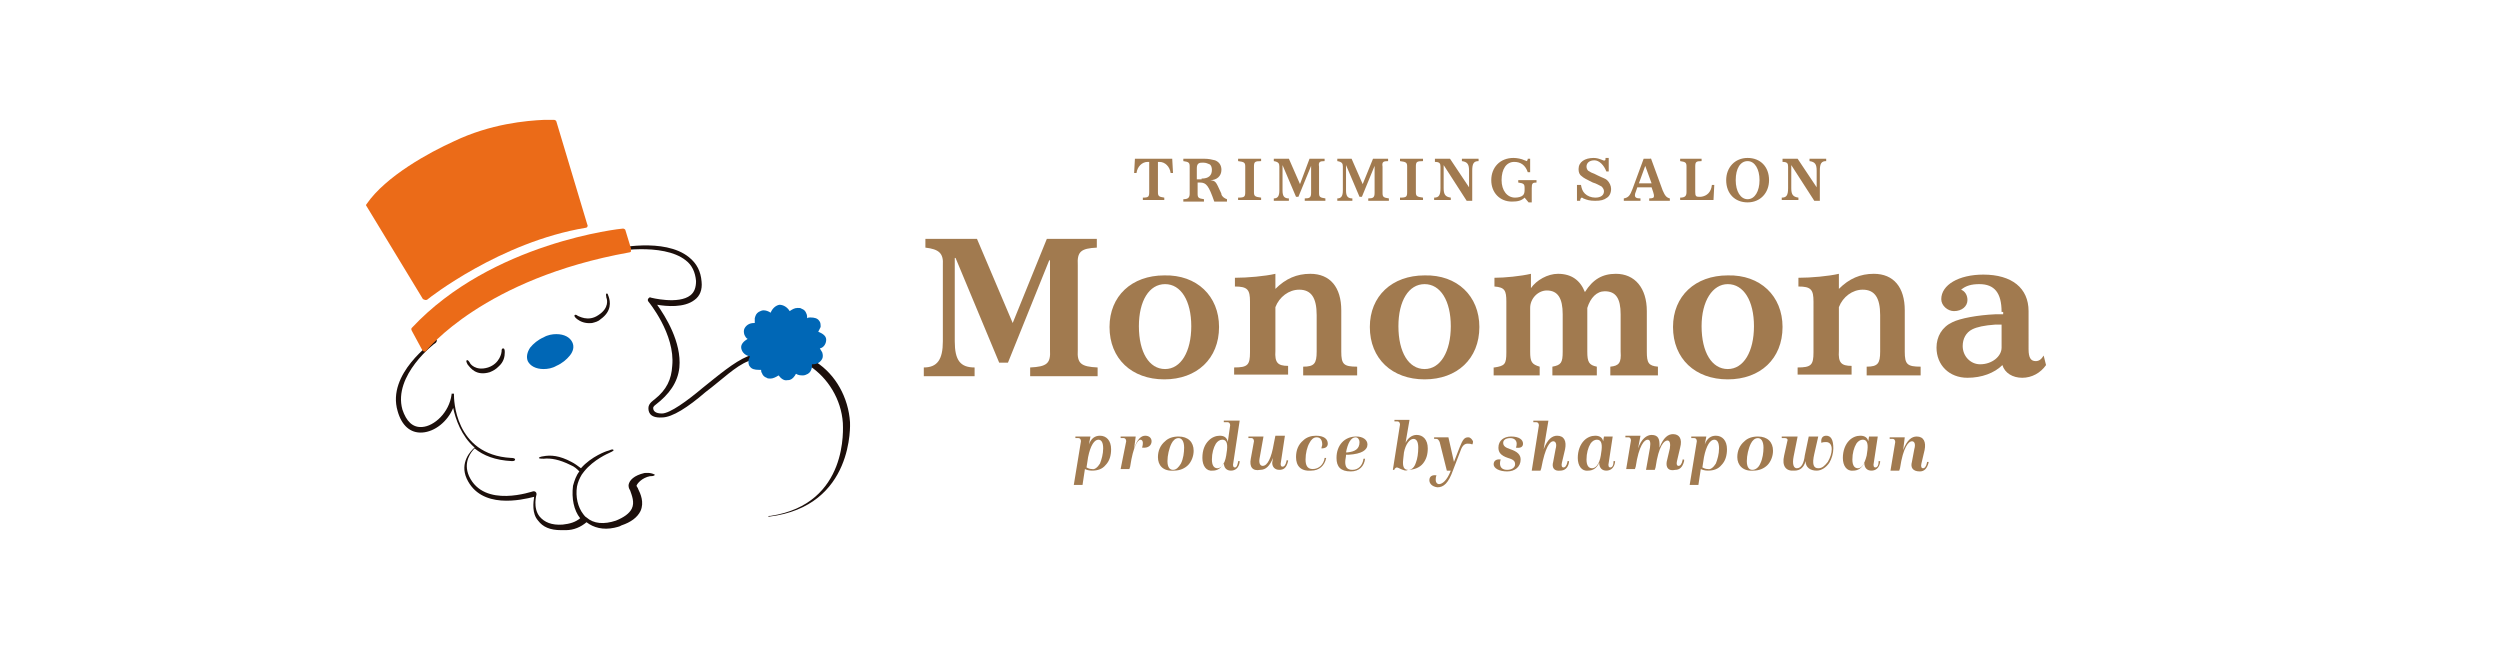 <?xml version="1.0" encoding="utf-8"?>
<!-- Generator: Adobe Illustrator 27.4.1, SVG Export Plug-In . SVG Version: 6.00 Build 0)  -->
<svg version="1.1" id="レイヤー_1" xmlns="http://www.w3.org/2000/svg" xmlns:xlink="http://www.w3.org/1999/xlink" x="0px"
	 y="0px" viewBox="0 0 315 82" style="enable-background:new 0 0 315 82;" xml:space="preserve">
<style type="text/css">
	.st0{fill:#1C0F0B;}
	.st1{fill:#EB6B18;}
	.st2{fill:#0067B6;}
	.st3{fill:#A17A4F;}
</style>
<g>
	<g>
		<g>
			<g>
				<g>
					<g>
						<path class="st0" d="M81.2,59.6c-1.3,0.3-1.9,0.9-2,1.5c0,0.2,0,0.4,0.2,0.7c0.2,0.6,0.6,1.5,0.2,2.3c-0.3,0.6-1,1.1-2,1.5
							c-1.5,0.5-2.8,0.4-3.7-0.4c0,0,0,0,0,0c-0.2-0.1-0.3-0.3-0.4-0.4c-0.7-0.9-1-2.2-0.8-3.5c0.1-0.5,0.3-1,0.6-1.5
							c0.1-0.1,0.2-0.3,0.3-0.4c1.2-1.5,3.1-2.3,3.1-2.3c0.2-0.1,0.7-0.3,0.6-0.4c-0.1-0.2-0.6,0.1-0.7,0.1c-0.1,0-2.1,0.7-3.4,2.2
							c-0.4-0.3-0.8-0.6-1.2-0.8c-1.5-0.8-2.6-0.9-3.6-0.7c-0.1,0-0.5,0.1-0.5,0.2c0,0.1,0.4,0.1,0.6,0.1c0.9-0.1,2,0.1,3.4,0.8
							c0.5,0.2,0.8,0.5,1.1,0.8c-0.4,0.5-0.6,1.1-0.8,1.8c-0.2,1.6,0.1,3.1,0.9,4.1c-0.6,0.5-1.3,0.7-2.2,0.8
							c-1.4,0.1-2.3-0.3-2.9-1c-0.9-1.1-0.4-2.8-0.4-2.8c0-0.1,0-0.2-0.1-0.3c-0.1-0.1-0.2-0.1-0.3-0.1c-0.1,0-6.2,2.2-8.1-1.9
							c-0.8-1.8,0.3-3.1,0.7-3.5c1.1,0.9,2.6,1.5,4.7,1.6c0.1,0,0.4,0,0.4-0.2c0-0.2-0.4-0.2-0.5-0.2c-7.2-0.4-7.2-7.6-7.2-7.9
							c0,0,0,0,0,0c0,0,0,0,0-0.1c0,0,0,0,0-0.1c0,0,0,0,0,0c0,0,0,0,0,0c0,0,0,0,0,0c0,0,0,0-0.1,0c0,0,0,0,0,0c0,0,0,0,0,0
							c0,0,0,0,0,0c0,0,0,0,0,0c0,0,0,0-0.1,0c0,0,0,0-0.1,0c0,0,0,0,0,0c0,0,0,0,0,0c0,0,0,0,0,0c0,0,0,0,0,0.1c0,0,0,0,0,0
							c-0.3,2.3-2.2,4-3.7,4.1c0,0,0,0,0,0c-1.2,0.1-2-0.7-2.5-2.2c-1.2-4.3,4.1-8.4,4.2-8.4c0.1-0.1,0.2-0.3,0.1-0.4
							c-0.1-0.1-0.2,0-0.3,0.1c-0.2,0.2-6,4.2-4.6,8.9c0.5,1.8,1.6,2.8,3.1,2.7c0,0,0,0,0,0c1.6-0.1,3.2-1.4,3.9-3.1
							c0.3,1.4,1,3.5,2.7,5c-0.5,0.4-1.9,1.9-1,3.9c1.8,3.9,6.9,2.7,8.5,2.3c-0.1,0.7-0.3,2.1,0.5,3c0.6,0.8,1.5,1.2,2.9,1.2
							c0.2,0,0.4,0,0.6,0c1,0,1.9-0.4,2.6-1c0,0,0,0,0,0c0.9,0.7,2.1,1,3.5,0.7c0.3-0.1,0.6-0.1,0.9-0.3c1.2-0.4,2-1,2.4-1.8
							c0.5-1.1,0-2.2-0.3-2.8c0-0.1-0.2-0.3-0.2-0.4c0.1-0.3,0.7-1,1.7-1.2c0.2,0,0.6,0,0.6-0.2C81.9,59.5,81.4,59.6,81.2,59.6"/>
						<path class="st0" d="M96.8,65.1c0-0.1,0.1-0.1,0.3-0.1c9.9-1.5,9.1-11.2,9.1-11.7c-0.2-3-1.9-5.7-4.2-7.2
							c-2.2-1.4-5.2-1.6-7.7-0.6c-1.6,0.6-3.4,2.4-5.4,3.9c-2.2,1.9-4.2,3.2-5.5,3.2c-1.7,0.1-1.7-0.9-1.7-1.2c0-0.6,0.7-1,0.8-1.1
							c1.5-1.2,2.1-2.5,2.2-4.2c0.4-4-3-8.1-3-8.1c-0.1-0.1-0.1-0.3,0-0.4c0.1-0.1,0.2-0.2,0.3-0.1c0,0,3.5,0.9,5-0.3
							c0.5-0.4,0.7-1,0.7-1.8c-0.1-1.1-0.5-2-1.3-2.6c-2.9-2.3-9.4-1.1-9.4-1c-0.2,0-0.5,0.1-0.5,0c0-0.3,0.5-0.4,0.7-0.4
							c0.3-0.1,6.5-1.5,9.6,1c1,0.8,1.5,1.8,1.6,3.1c0.1,1-0.2,1.8-0.9,2.3c-1.3,1-3.5,0.8-4.7,0.6c1,1.4,3.1,4.7,2.8,7.9
							c-0.2,1.9-1.3,3.4-3,4.7c0,0-0.3,0.2-0.3,0.4c0,0.4,0.3,0.7,1.1,0.7c1,0,3.2-1.6,5.1-3.2c2-1.6,4-3.3,5.7-4
							c2.7-1,6.3-0.8,8.6,0.7c2.5,1.6,4.1,4.5,4.3,7.6c0,0.1,0.6,10.6-10.2,11.9C96.9,65.1,96.8,65.1,96.8,65.1"/>
						<path class="st1" d="M79.5,31.3L78.8,29c0-0.1-0.2-0.2-0.3-0.2c-0.2,0-16.5,1.7-26.6,12.5c-0.1,0.1-0.1,0.2,0,0.4l1.3,2.4
							c0.1,0.1,0.1,0.2,0.3,0.2c0,0,0,0,0,0c0.1,0,0.2,0,0.2-0.1c0.1-0.1,7.2-9.1,25.6-12.4c0.1,0,0.2-0.1,0.2-0.1
							C79.5,31.4,79.5,31.3,79.5,31.3"/>
						<path class="st1" d="M53.6,37.8C53.6,37.8,53.6,37.8,53.6,37.8c0.1,0,0.2,0,0.3-0.1c0.1-0.1,9.1-7.2,19.9-9
							c0.1,0,0.2-0.1,0.2-0.1c0-0.1,0.1-0.2,0-0.3l-3.9-13c0-0.1-0.2-0.2-0.3-0.2c0,0-0.4,0-1.2,0c-2.3,0.1-6.8,0.5-11.4,2.7
							c-3.1,1.4-8.6,4.4-11,7.9c-0.1,0.1-0.1,0.2,0,0.3l7.1,11.7C53.4,37.7,53.5,37.8,53.6,37.8"/>
						<path class="st2" d="M72.1,43.1c-0.3-0.6-1-1-2-1c-0.5,0-1.1,0.1-1.6,0.4c-0.7,0.3-1.3,0.8-1.7,1.3c-0.4,0.6-0.5,1.2-0.3,1.7
							c0.3,0.6,1,1,2,1c0.5,0,1.1-0.1,1.6-0.4c0.7-0.3,1.3-0.8,1.7-1.3C72.2,44.3,72.4,43.7,72.1,43.1"/>
						<path class="st0" d="M74.6,40.7c-0.9,0.1-1.5-0.2-1.9-0.5c-0.1-0.1-0.4-0.3-0.3-0.5c0.1-0.1,0.3,0,0.4,0.1
							c0.1,0,1.3,0.8,2.6-0.1c1.4-0.9,1.1-2,1-2.2c0-0.2-0.1-0.4,0-0.5c0.2-0.1,0.2,0.2,0.3,0.4c0.2,0.6,0.4,1.8-1,2.8
							C75.4,40.5,75,40.6,74.6,40.7"/>
						<path class="st0" d="M62.8,46.2c0.7-0.6,0.8-1.3,0.8-1.8c0-0.2,0-0.5-0.2-0.5c-0.2,0-0.2,0.2-0.2,0.4c0,0.1-0.2,1.5-1.7,2
							c-1.6,0.5-2.3-0.5-2.3-0.6c-0.1-0.1-0.2-0.4-0.4-0.3c-0.1,0.1,0,0.3,0.1,0.5c0.4,0.5,1.1,1.5,2.8,1
							C62.2,46.7,62.5,46.5,62.8,46.2"/>
						<path class="st2" d="M104.1,42.8c0-0.5-0.5-0.8-1-1c0.1-0.2,0.2-0.4,0.3-0.6c0-0.3,0-0.6-0.2-0.8c-0.2-0.3-0.6-0.4-1.1-0.4
							c-0.1,0-0.3,0-0.4,0.1c0-0.2,0-0.4-0.1-0.6c-0.1-0.3-0.3-0.5-0.6-0.6c-0.1-0.1-0.3-0.1-0.5-0.1c-0.4,0-0.7,0.2-1,0.4
							c-0.3-0.5-0.8-0.8-1.3-0.8c-0.5,0.1-0.9,0.5-1.1,1c-0.3-0.2-0.6-0.3-0.9-0.3c-0.2,0-0.4,0.1-0.6,0.2c-0.3,0.2-0.4,0.4-0.5,0.8
							c0,0.2,0,0.4,0,0.6c0,0-0.1,0-0.1,0c-0.6,0-1,0.3-1.2,0.7c-0.1,0.2-0.1,0.5,0,0.8c0.1,0.2,0.2,0.4,0.4,0.5
							c-0.5,0.3-0.9,0.7-0.8,1.2c0.1,0.5,0.5,0.9,1.1,1c-0.1,0.2-0.1,0.3-0.2,0.5c0,0.3,0,0.6,0.2,0.8c0.2,0.3,0.6,0.4,1.1,0.4
							c0.1,0,0.2,0,0.3,0c0,0.1,0,0.3,0.1,0.4c0.1,0.3,0.3,0.5,0.6,0.6c0.1,0.1,0.3,0.1,0.5,0.1c0.3,0,0.7-0.2,1-0.4
							c0.3,0.4,0.7,0.7,1.1,0.6c0,0,0.1,0,0.1,0c0.3,0,0.6-0.2,0.8-0.5c0.1-0.1,0.1-0.2,0.2-0.3c0.3,0.2,0.6,0.2,0.9,0.2
							c0.2,0,0.4-0.1,0.6-0.2c0.3-0.2,0.4-0.4,0.5-0.8c0-0.1,0-0.3,0-0.4c0,0,0.1,0,0.1,0c0.6,0,1-0.3,1.2-0.7
							c0.1-0.2,0.1-0.5,0-0.8c-0.1-0.2-0.2-0.3-0.3-0.5C103.8,43.8,104.1,43.3,104.1,42.8"/>
						<path class="st0" d="M59.6,56C59.6,56,59.5,56,59.6,56"/>
					</g>
				</g>
			</g>
		</g>
		<g>
			<g>
				<path class="st3" d="M123.1,30.1l4.5,10.6l4.3-10.6h6.3v1.1c-2,0.1-2.5,0.5-2.4,2.2v10.7c-0.1,1.7,0.4,2.1,2.5,2.2v1.1h-8.5
					v-1.1c2.1-0.1,2.6-0.5,2.5-2.2V32.8h-0.1L127,45.7h-1.1l-5.5-13.2h-0.1v10.5c0,2.4,0.7,3.3,2.5,3.3v1.1h-6.4v-1.1
					c1.7,0,2.4-1,2.4-3.3v-9.6c0.1-1.5-0.5-2-2.2-2.2v-1.1H123.1z"/>
				<path class="st3" d="M153.6,41.2c0,4-2.8,6.6-6.9,6.6c-4.1,0-6.9-2.6-6.9-6.6c0-3.9,2.8-6.5,6.9-6.5
					C150.8,34.6,153.6,37.3,153.6,41.2z M143.5,41.1c0,3.3,1.3,5.4,3.3,5.4c2,0,3.3-2.2,3.3-5.4c0-3.2-1.3-5.3-3.3-5.3
					C144.8,35.8,143.5,37.9,143.5,41.1z"/>
				<path class="st3" d="M155.5,46.3c1.7,0,2-0.3,2-1.9V38c0-1.5-0.3-1.9-1.9-1.9v-1.1c1.6,0,3.8-0.2,5.1-0.5v1.9
					c1.3-1.3,2.7-1.9,4.4-1.9c2.5,0,3.9,1.7,3.9,4.6v5.2c0,1.6,0.3,1.9,2,1.9v1.1h-6.8v-1.1c1.4,0,1.7-0.4,1.7-1.9v-4.6
					c0-2.2-0.7-3.2-2.2-3.2c-1.3,0-2.5,0.9-3,2.2v5.5c-0.1,1.5,0.3,1.9,1.6,1.9v1.1h-6.8V46.3z"/>
				<path class="st3" d="M186.4,41.2c0,4-2.8,6.6-6.9,6.6c-4.1,0-6.9-2.6-6.9-6.6c0-3.9,2.8-6.5,6.9-6.5
					C183.6,34.6,186.4,37.3,186.4,41.2z M176.2,41.1c0,3.3,1.3,5.4,3.3,5.4c2,0,3.3-2.2,3.3-5.4c0-3.2-1.3-5.3-3.3-5.3
					S176.2,37.9,176.2,41.1z"/>
				<path class="st3" d="M188.3,46.3c1.3-0.2,1.5-0.4,1.5-1.9V38c0-1.4-0.2-1.8-1.5-1.9v-1.1c1.3,0,3.3-0.2,4.6-0.5v1.8
					c0.7-1,2.1-1.8,3.4-1.8c1.7,0,2.8,0.8,3.4,2.3c1-1.6,2.2-2.3,3.9-2.3c2.4,0,3.9,1.8,3.9,4.7v5.1c0,1.4,0.2,1.8,1.4,1.9v1.1h-6
					v-1.1c1.1-0.1,1.4-0.5,1.3-1.9v-4.7c0-2-0.6-2.9-2-2.9c-1,0-1.8,0.8-2.2,2.1v5.5c0,1.3,0.2,1.7,1.2,1.9v1.1h-5.6v-1.1
					c1.1-0.2,1.3-0.5,1.3-1.9v-4.7c0-2-0.6-3-2-3c-1.1,0-2.1,1-2.1,2.2v5.5c0,1.3,0.2,1.6,1.2,1.9v1.1h-5.8V46.3z"/>
				<path class="st3" d="M224.6,41.2c0,4-2.8,6.6-6.9,6.6c-4.1,0-6.9-2.6-6.9-6.6c0-3.9,2.8-6.5,6.9-6.5
					C221.8,34.6,224.6,37.3,224.6,41.2z M214.4,41.1c0,3.3,1.3,5.4,3.3,5.4c2,0,3.3-2.2,3.3-5.4c0-3.2-1.3-5.3-3.3-5.3
					C215.8,35.8,214.4,37.9,214.4,41.1z"/>
				<path class="st3" d="M226.5,46.3c1.7,0,2-0.3,2-1.9V38c0-1.5-0.3-1.9-1.9-1.9v-1.1c1.6,0,3.8-0.2,5.1-0.5v1.9
					c1.3-1.3,2.7-1.9,4.4-1.9c2.5,0,3.9,1.7,3.9,4.6v5.2c0,1.6,0.3,1.9,2,1.9v1.1h-6.8v-1.1c1.4,0,1.7-0.4,1.7-1.9v-4.6
					c0-2.2-0.7-3.2-2.2-3.2c-1.3,0-2.5,0.9-3,2.2v5.5c-0.1,1.5,0.3,1.9,1.6,1.9v1.1h-6.8V46.3z"/>
				<path class="st3" d="M252.2,39.3c0-2.4-0.9-3.5-2.8-3.5c-1,0-1.7,0.2-2.3,0.7c0.5,0.2,0.8,0.7,0.8,1.3c0,0.8-0.7,1.4-1.7,1.4
					c-0.8,0-1.6-0.7-1.6-1.5c0-1.8,2.2-3.1,5.3-3.1c3.6,0,5.7,1.7,5.7,4.6V44c0,1.1,0.3,1.5,0.9,1.5c0.4,0,0.7-0.2,1-0.7l0.3,1.2
					c-0.7,1-1.8,1.6-3,1.6c-1.2,0-2.2-0.6-2.5-1.6c-1,1-2.6,1.6-4.4,1.6c-2.3,0-3.9-1.6-3.9-3.8c0-1.4,0.7-2.6,2-3.2
					c1-0.5,3.2-0.9,5.4-1l1,0V39.3z M251.4,40.9c-1.4,0.1-2.3,0.3-2.9,0.6c-0.8,0.4-1.2,1.2-1.2,2.1c0,1.3,1,2.3,2.2,2.3
					c1.5,0,2.7-1,2.7-2.1v-2.9L251.4,40.9z"/>
			</g>
			<g>
				<g>
					<path class="st3" d="M147.7,20l0.1,1.8h-0.3c-0.1-0.8-0.7-1.4-1.4-1.4h-0.2v3.8c0,0.5,0.1,0.6,0.8,0.7v0.3H144v-0.3
						c0.7,0,0.8-0.1,0.8-0.7v-3.8h-0.2c-0.7,0-1.3,0.6-1.4,1.4h-0.3L143,20H147.7z"/>
					<path class="st3" d="M151.7,20c0.6,0,1,0.1,1.4,0.2c0.5,0.2,0.8,0.6,0.8,1.2c0,0.8-0.6,1.3-1.4,1.3h0v0
						c0.7,0.1,0.7,0.2,1.3,1.5c0.1,0.2,0.1,0.2,0.1,0.3c0.1,0.3,0.4,0.5,0.7,0.6v0.3H153c-0.7-2-1-2.4-1.8-2.4h-0.3v1.4
						c0,0.5,0.1,0.6,0.8,0.7v0.3h-2.6v-0.3c0.6,0,0.8-0.2,0.8-0.7V21c0-0.5-0.1-0.6-0.8-0.7V20H151.7z M151.4,22.5
						c0.9,0,1.3-0.4,1.3-1.1c0-0.3-0.1-0.6-0.3-0.7c-0.2-0.1-0.5-0.2-0.7-0.2h-0.3c-0.4,0-0.6,0.2-0.6,0.7v1.4H151.4z"/>
					<path class="st3" d="M158.9,20v0.3c-0.8,0-0.9,0.1-0.9,0.7v3.2c0,0.5,0.1,0.6,0.9,0.7v0.3H156v-0.3c0.8,0,0.9-0.1,0.9-0.7V21
						c0-0.5-0.1-0.6-0.9-0.7V20H158.9z"/>
					<path class="st3" d="M162.4,20l1.4,3.2L165,20h1.9v0.3c-0.6,0-0.8,0.1-0.7,0.7v3.3c0,0.5,0.1,0.6,0.8,0.7v0.3h-2.6v-0.3
						c0.6,0,0.8-0.1,0.8-0.7v-3.4h0l-1.6,3.9h-0.3l-1.7-4h0v3.2c0,0.7,0.2,1,0.8,1v0.3h-1.9v-0.3c0.5,0,0.7-0.3,0.7-1V21
						c0-0.4-0.1-0.6-0.7-0.7V20H162.4z"/>
					<path class="st3" d="M170.3,20l1.4,3.2L173,20h1.9v0.3c-0.6,0-0.8,0.1-0.7,0.7v3.3c0,0.5,0.1,0.6,0.8,0.7v0.3h-2.6v-0.3
						c0.6,0,0.8-0.1,0.8-0.7v-3.4h0l-1.6,3.9h-0.3l-1.7-4h0v3.2c0,0.7,0.2,1,0.8,1v0.3h-1.9v-0.3c0.5,0,0.7-0.3,0.7-1V21
						c0-0.4-0.1-0.6-0.7-0.7V20H170.3z"/>
					<path class="st3" d="M179.3,20v0.3c-0.8,0-0.9,0.1-0.9,0.7v3.2c0,0.5,0.1,0.6,0.9,0.7v0.3h-2.9v-0.3c0.8,0,0.9-0.1,0.9-0.7V21
						c0-0.5-0.1-0.6-0.9-0.7V20H179.3z"/>
					<path class="st3" d="M182.7,20l2.4,3.6h0v-2.1c0-0.8-0.2-1.1-0.9-1.2V20h2.1v0.3c-0.6,0-0.8,0.3-0.8,1.2v3.8h-0.7l-2.9-4.5h0
						v2.9c0,0.8,0.2,1.1,0.9,1.2v0.3h-2.1v-0.3c0.6,0,0.8-0.3,0.8-1.2V21v0c0-0.4-0.1-0.6-0.7-0.6V20H182.7z"/>
					<path class="st3" d="M192.1,24.9c-0.4,0.4-0.9,0.5-1.6,0.5c-1.5,0-2.6-1.1-2.6-2.7c0-1.6,1.1-2.8,2.8-2.8c0.4,0,1,0.1,1.4,0.3
						c0.1,0,0.2,0.1,0.2,0.1c0.1,0,0.2-0.1,0.2-0.3h0.3v1.7h-0.3c-0.3-0.9-0.9-1.3-1.7-1.3c-1,0-1.6,0.9-1.6,2.3
						c0,1.3,0.7,2.2,1.7,2.2c0.4,0,0.8-0.1,1-0.3c0.1-0.1,0.2-0.3,0.2-0.6v-0.3c0-0.5-0.1-0.6-0.8-0.7v-0.3h2.3V23
						c-0.5,0-0.6,0.1-0.6,0.7v1.8h-0.4L192.1,24.9z"/>
					<path class="st3" d="M199.2,23.3c0.1,0.5,0.2,0.8,0.5,1.1c0.3,0.3,0.8,0.5,1.3,0.5c0.7,0,1.1-0.3,1.1-0.8
						c0-0.2-0.1-0.4-0.3-0.6c-0.2-0.1-0.7-0.4-1.1-0.5l-0.4-0.2c-0.4-0.2-0.8-0.4-1-0.6c-0.3-0.2-0.4-0.5-0.4-0.9
						c0-0.9,0.8-1.4,1.9-1.4c0.4,0,0.7,0.1,1.2,0.3c0.1,0,0.1,0.1,0.2,0c0.1,0,0.1-0.1,0.1-0.3h0.4v1.7h-0.3
						c-0.3-0.8-0.9-1.4-1.5-1.4c-0.6,0-1,0.3-1,0.8c0,0.2,0.1,0.4,0.2,0.5c0.3,0.2,0.5,0.3,0.8,0.4l0.4,0.2c0.6,0.3,1,0.4,1.2,0.6
						c0.3,0.3,0.5,0.7,0.5,1.1c0,0.5-0.2,0.9-0.5,1.1c-0.4,0.3-0.8,0.4-1.5,0.4c-0.7,0-1-0.1-1.5-0.3c-0.1-0.1-0.2-0.1-0.2-0.1
						c-0.1,0-0.2,0.2-0.2,0.4h-0.4v-2H199.2z"/>
					<path class="st3" d="M208,19.9l1.5,4.1c0.3,0.7,0.5,0.9,0.9,1v0.3h-2.6v-0.3c0.5,0,0.6-0.1,0.6-0.3c0-0.1,0-0.2-0.1-0.5
						l-0.2-0.6h-1.8l-0.1,0.3c-0.2,0.5-0.2,0.6-0.2,0.7c0,0.3,0.2,0.4,0.7,0.4v0.3h-2.1V25c0.6-0.1,0.8-0.4,1.1-1.2l1.4-3.8H208z
						 M206.5,23.1h1.6l-0.8-2.2L206.5,23.1z"/>
					<path class="st3" d="M214.4,20v0.3c-0.7,0-0.8,0.1-0.8,0.7v3.2c0,0.5,0.1,0.6,0.5,0.6h0.2c0.8-0.1,1.3-0.6,1.4-1.5h0.3
						l-0.1,1.9h-4.2v-0.3c0.6,0,0.8-0.2,0.8-0.7V21c0-0.5-0.1-0.6-0.8-0.7V20H214.4z"/>
					<path class="st3" d="M222.9,22.7c0,1.6-1.1,2.8-2.7,2.8c-1.6,0-2.7-1.1-2.7-2.8c0-1.6,1.1-2.8,2.7-2.8
						C221.8,19.9,222.9,21,222.9,22.7z M218.7,22.7c0,1.4,0.6,2.4,1.5,2.4c0.9,0,1.5-1,1.5-2.4c0-1.4-0.6-2.4-1.5-2.4
						C219.3,20.3,218.7,21.2,218.7,22.7z"/>
					<path class="st3" d="M226.5,20l2.4,3.6h0v-2.1c0-0.8-0.2-1.1-0.9-1.2V20h2.1v0.3c-0.6,0-0.8,0.3-0.8,1.2v3.8h-0.7l-2.9-4.5h0
						v2.9c0,0.8,0.2,1.1,0.9,1.2v0.3h-2.1v-0.3c0.6,0,0.8-0.3,0.8-1.2V21v0c0-0.4-0.1-0.6-0.7-0.6V20H226.5z"/>
				</g>
			</g>
		</g>
	</g>
	<g>
		<path class="st3" d="M136.2,55.6c0-0.2-0.1-0.4-0.3-0.4h-0.4v-0.2h1.9l-0.2,1c0.3-0.8,0.8-1.1,1.4-1.1c0.8,0,1.4,0.6,1.4,1.7
			c0,0.8-0.2,1.5-0.7,2c-0.4,0.5-1,0.7-1.7,0.7c-0.4,0-0.7-0.1-0.9-0.2l-0.3,2h-1.1L136.2,55.6z M138.6,58.4
			c0.2-0.5,0.4-1.2,0.4-1.9c0-0.7-0.2-1.1-0.6-1.1c-0.5,0-1,0.7-1.3,2.2l-0.2,1.3c0.2,0.1,0.4,0.2,0.7,0.2
			C137.9,59.2,138.3,58.9,138.6,58.4z"/>
		<path class="st3" d="M141.9,55.6c0-0.2-0.1-0.4-0.3-0.4h-0.4v-0.2h1.9l-0.2,1.5c0.4-1.2,0.9-1.6,1.4-1.6c0.5,0,0.8,0.3,0.8,0.7
			c0,0.5-0.4,0.9-1.2,0.8c0.1-0.3,0.1-0.5,0.1-0.6c0-0.2-0.1-0.4-0.3-0.4c-0.3,0-0.9,0.7-1.3,3.4l-0.1,0.3h-1.1L141.9,55.6z"/>
		<path class="st3" d="M145.9,57.6c0-0.8,0.3-1.5,0.9-2c0.4-0.4,1-0.6,1.7-0.6c1.2,0,1.9,0.7,1.9,1.8c0,0.7-0.3,1.4-0.7,1.8
			c-0.4,0.4-1,0.7-1.8,0.7C146.5,59.4,145.9,58.6,145.9,57.6z M148.8,58.4c0.3-0.6,0.4-1.4,0.4-2c0-0.8-0.3-1.2-0.7-1.2
			c-0.4,0-0.7,0.3-0.9,0.7c-0.3,0.6-0.5,1.5-0.5,2.2c0,0.8,0.3,1.1,0.7,1.1C148.2,59.2,148.5,58.9,148.8,58.4z"/>
		<path class="st3" d="M151.5,57.7c0-1,0.3-1.7,0.8-2.2c0.4-0.4,0.9-0.6,1.4-0.6c0.5,0,0.9,0.2,1,0.8l0.3-2.1c0-0.2-0.1-0.4-0.3-0.4
			h-0.5v-0.2h2l-0.8,5.3c-0.1,0.4,0,0.6,0.2,0.6c0.2,0,0.3-0.2,0.4-0.7l0-0.1l0.2,0l0,0.1c-0.1,0.8-0.6,1.1-1.1,1.1
			c-0.5,0-0.9-0.3-0.9-1c-0.3,0.7-0.8,1-1.4,1C152,59.4,151.5,58.7,151.5,57.7z M154.5,57.4l0.1-0.7c0.1-0.9-0.1-1.3-0.6-1.3
			c-0.3,0-0.6,0.2-0.8,0.5c-0.3,0.5-0.5,1.2-0.5,2c0,0.8,0.3,1.1,0.7,1.1C153.8,59,154.3,58.6,154.5,57.4z"/>
		<path class="st3" d="M157.6,57.8l0.4-2.2c0-0.2-0.1-0.4-0.3-0.4h-0.4v-0.2h1.9l-0.5,2.8c-0.1,0.6,0.1,0.9,0.4,0.9
			c0.6,0,1.1-1,1.4-2.8l0.2-1h1.2l-0.5,3.3c-0.1,0.4,0,0.6,0.2,0.6c0.2,0,0.4-0.2,0.5-0.7l0-0.1l0.2,0l0,0.1
			c-0.2,0.9-0.6,1.1-1.1,1.1c-0.6,0-0.9-0.4-0.9-0.9l0.1-0.6c-0.4,1-0.9,1.5-1.6,1.5C157.8,59.4,157.4,58.8,157.6,57.8z"/>
		<path class="st3" d="M163.3,57.6c0-0.9,0.3-1.6,0.9-2.1c0.4-0.4,1-0.6,1.6-0.6c1,0,1.5,0.4,1.5,1c0,0.4-0.3,0.6-0.8,0.6
			c0-0.2,0.1-0.3,0.1-0.5c0-0.5-0.2-0.9-0.7-0.9c-0.4,0-0.7,0.3-0.9,0.7c-0.3,0.5-0.5,1.3-0.5,2.1c0,0.7,0.2,1.2,0.9,1.2
			c0.8,0,1.4-0.6,1.5-1.4l0.2,0c-0.2,1-0.9,1.6-1.9,1.6C163.9,59.4,163.3,58.7,163.3,57.6z"/>
		<path class="st3" d="M168.4,57.7c0-1.6,1-2.7,2.5-2.7c0.8,0,1.4,0.4,1.4,1c0,0.7-0.7,1.2-2.4,1.3l-0.3,0c0,0.3-0.1,0.6-0.1,0.9
			c0,0.6,0.2,1,0.9,1c0.8,0,1.3-0.6,1.4-1.4l0.2,0c-0.1,0.9-0.7,1.6-1.8,1.6C168.9,59.4,168.4,58.8,168.4,57.7z M169.8,57
			c0.9-0.1,1.5-0.4,1.5-1.3c0-0.3-0.2-0.6-0.5-0.6c-0.6,0-1,0.8-1.2,1.9L169.8,57z"/>
		<path class="st3" d="M176.5,59.1c-0.2-0.1-0.4-0.2-0.5-0.2c-0.1,0-0.2,0.1-0.3,0.2l0,0.1h-0.2l0.9-5.7c0-0.2-0.1-0.4-0.3-0.4h-0.4
			v-0.2h1.9l-0.5,2.9c0.3-0.6,0.8-1,1.4-1c0.8,0,1.4,0.6,1.4,1.7c0,0.8-0.2,1.4-0.6,1.9c-0.4,0.5-1.1,0.8-1.9,0.8
			C177.1,59.4,176.8,59.2,176.5,59.1z M178.4,58.3c0.2-0.5,0.3-1.2,0.3-1.9c0-0.7-0.2-1.1-0.6-1.1c-0.5,0-1,0.7-1.2,1.7l-0.1,0.9
			c-0.1,0.9,0.1,1.3,0.6,1.3C177.9,59.2,178.2,58.9,178.4,58.3z"/>
		<path class="st3" d="M180.1,60.5c0-0.5,0.4-0.7,0.9-0.6c-0.1,0.2-0.1,0.4-0.1,0.6c0,0.3,0.2,0.5,0.4,0.5c0.4,0,1-0.4,1.5-1.7h-0.5
			l-0.9-3.6c-0.1-0.2-0.2-0.4-0.4-0.4h-0.3v-0.2h1.8l0.7,3.1l0.7-1.8c0.4-1,0.6-1.3,1.1-1.3c0.3,0,0.5,0.3,0.6,0.5
			c0,0.1,0,0.3-0.1,0.4c-0.2-0.1-0.4-0.1-0.6-0.1c-0.3,0-0.6,0.2-0.8,0.7l-1,2.6c-0.6,1.7-1.2,2.2-2,2.2
			C180.4,61.3,180.1,60.9,180.1,60.5z"/>
		<path class="st3" d="M188.2,58.5c0-0.4,0.3-0.7,0.9-0.6c-0.1,0.2-0.1,0.4-0.1,0.5c0,0.5,0.3,0.8,0.9,0.8c0.6,0,1-0.3,1-0.7
			c0-0.4-0.2-0.6-0.9-0.8c-0.9-0.3-1.2-0.7-1.2-1.3c0-0.9,0.7-1.4,1.6-1.4c1,0,1.5,0.4,1.5,0.9c0,0.4-0.3,0.6-0.9,0.5
			c0.1-0.2,0.1-0.4,0.1-0.5c0-0.4-0.3-0.7-0.8-0.7c-0.5,0-0.9,0.2-0.9,0.6c0,0.4,0.3,0.6,0.9,0.8c0.9,0.3,1.3,0.7,1.3,1.3
			c0,0.9-0.7,1.5-1.7,1.5C188.9,59.4,188.2,59,188.2,58.5z"/>
		<path class="st3" d="M195.7,58.2l0.3-1.6c0.2-0.7,0-1-0.3-1c-0.4,0-1,0.7-1.5,3.4l-0.1,0.3H193l0.9-5.7c0-0.2-0.1-0.4-0.3-0.4
			h-0.4v-0.2h1.9l-0.6,3.6c0.5-1.3,1.1-1.7,1.7-1.7c0.9,0,1.2,0.7,1,1.7l-0.4,1.7c-0.1,0.4,0,0.6,0.2,0.6c0.2,0,0.4-0.2,0.5-0.7
			l0-0.1l0.2,0l0,0.1c-0.1,0.8-0.6,1.1-1.1,1.1C195.8,59.4,195.5,58.9,195.7,58.2z"/>
		<path class="st3" d="M198.8,57.7c0-0.9,0.3-1.7,0.8-2.2c0.4-0.4,0.9-0.6,1.4-0.6c0.5,0,0.9,0.2,1,0.7l0.1-0.6h1.1l-0.5,3.3
			c-0.1,0.4,0,0.6,0.2,0.6c0.2,0,0.4-0.2,0.4-0.7l0-0.1l0.2,0l0,0.1c-0.1,0.8-0.6,1.1-1.1,1.1c-0.5,0-0.9-0.3-0.9-1
			c-0.3,0.7-0.8,1-1.4,1C199.3,59.4,198.8,58.7,198.8,57.7z M201.7,57.4l0.1-0.7c0.1-0.9-0.1-1.3-0.6-1.3c-0.3,0-0.6,0.2-0.8,0.5
			c-0.3,0.5-0.5,1.2-0.5,2c0,0.8,0.3,1.1,0.7,1.1C201,59,201.5,58.6,201.7,57.4z"/>
		<path class="st3" d="M210,58.2l0.4-1.7c0.1-0.6,0-1-0.3-1c-0.4,0-1.1,0.6-1.5,3.4l-0.1,0.3h-1.1l0.5-2.8c0.1-0.7,0-1-0.3-1
			c-0.4,0-1.1,0.7-1.5,3.4l-0.1,0.3h-1.1l0.6-3.6c0-0.2-0.1-0.4-0.3-0.4h-0.4v-0.2h1.9l-0.3,1.6c0.4-1.2,1.1-1.7,1.7-1.7
			c0.9,0,1,0.6,1,1.3l0,0.3c0.5-1.3,1.1-1.7,1.7-1.7c0.8,0,1.2,0.6,0.9,1.7l-0.4,1.7c-0.1,0.4,0,0.6,0.2,0.6c0.2,0,0.4-0.2,0.5-0.7
			l0-0.1l0.2,0l0,0.2c-0.2,0.8-0.6,1.1-1.1,1.1C210.2,59.4,209.9,58.9,210,58.2z"/>
		<path class="st3" d="M213.8,55.6c0-0.2-0.1-0.4-0.3-0.4h-0.4v-0.2h1.9l-0.2,1c0.3-0.8,0.8-1.1,1.4-1.1c0.8,0,1.4,0.6,1.4,1.7
			c0,0.8-0.2,1.5-0.7,2c-0.4,0.5-1,0.7-1.7,0.7c-0.4,0-0.7-0.1-0.9-0.2l-0.3,2h-1.1L213.8,55.6z M216.2,58.4
			c0.2-0.5,0.4-1.2,0.4-1.9c0-0.7-0.2-1.1-0.6-1.1c-0.5,0-1,0.7-1.3,2.2l-0.2,1.3c0.2,0.1,0.4,0.2,0.7,0.2
			C215.5,59.2,215.9,58.9,216.2,58.4z"/>
		<path class="st3" d="M218.9,57.6c0-0.8,0.3-1.5,0.9-2c0.4-0.4,1-0.6,1.7-0.6c1.2,0,1.9,0.7,1.9,1.8c0,0.7-0.3,1.4-0.7,1.8
			c-0.4,0.4-1,0.7-1.8,0.7C219.6,59.4,218.9,58.6,218.9,57.6z M221.8,58.4c0.3-0.6,0.4-1.4,0.4-2c0-0.8-0.3-1.2-0.7-1.2
			c-0.4,0-0.7,0.3-0.9,0.7c-0.3,0.6-0.5,1.5-0.5,2.2c0,0.8,0.3,1.1,0.7,1.1C221.2,59.2,221.6,58.9,221.8,58.4z"/>
		<path class="st3" d="M224.8,57.4l0.4-1.8c0.1-0.2,0-0.4-0.3-0.4h-0.4v-0.2h2l-0.5,2.5c-0.2,1,0,1.5,0.4,1.5c0.6,0,0.9-0.7,1-1.6
			l0.5-2.4h1.2l-0.5,2.2c-0.3,1.3-0.1,1.8,0.5,1.8c0.5,0,0.8-0.3,1.2-0.8c0.3-0.5,0.5-1.1,0.5-1.6c0-0.6-0.3-0.9-0.7-0.9
			c-0.2,0-0.4,0-0.6,0.1c-0.1-0.5,0.1-0.9,0.6-0.9c0.6,0,0.9,0.5,0.9,1.6c0,0.6-0.2,1.3-0.5,1.8c-0.4,0.6-1,1-1.6,1
			c-0.8,0-1.4-0.4-1.4-1.2c-0.2,0.8-0.7,1.2-1.4,1.2C225,59.4,224.5,58.7,224.8,57.4z"/>
		<path class="st3" d="M232.2,57.7c0-0.9,0.3-1.7,0.8-2.2c0.4-0.4,0.9-0.6,1.4-0.6c0.5,0,0.9,0.2,1,0.7l0.1-0.6h1.1l-0.5,3.3
			c-0.1,0.4,0,0.6,0.2,0.6c0.2,0,0.4-0.2,0.4-0.7l0-0.1l0.2,0l0,0.1c-0.1,0.8-0.6,1.1-1.1,1.1c-0.5,0-0.9-0.3-0.9-1
			c-0.3,0.7-0.8,1-1.4,1C232.7,59.4,232.2,58.7,232.2,57.7z M235.2,57.4l0.1-0.7c0.1-0.9-0.1-1.3-0.6-1.3c-0.3,0-0.6,0.2-0.8,0.5
			c-0.3,0.5-0.5,1.2-0.5,2c0,0.8,0.3,1.1,0.7,1.1C234.5,59,234.9,58.6,235.2,57.4z"/>
		<path class="st3" d="M240.9,58.2l0.3-1.6c0.2-0.7,0-1-0.3-1c-0.4,0-1.1,0.7-1.5,3.4l-0.1,0.3h-1.1l0.6-3.6c0-0.2-0.1-0.4-0.3-0.4
			h-0.4v-0.2h1.9l-0.2,1.6c0.5-1.3,1.1-1.7,1.7-1.7c0.9,0,1.2,0.7,1,1.7l-0.4,1.7c-0.1,0.4,0,0.6,0.2,0.6c0.2,0,0.4-0.2,0.5-0.7
			l0-0.1l0.2,0l0,0.1c-0.2,0.8-0.6,1.1-1.1,1.1C241,59.4,240.7,58.9,240.9,58.2z"/>
	</g>
</g>
</svg>
